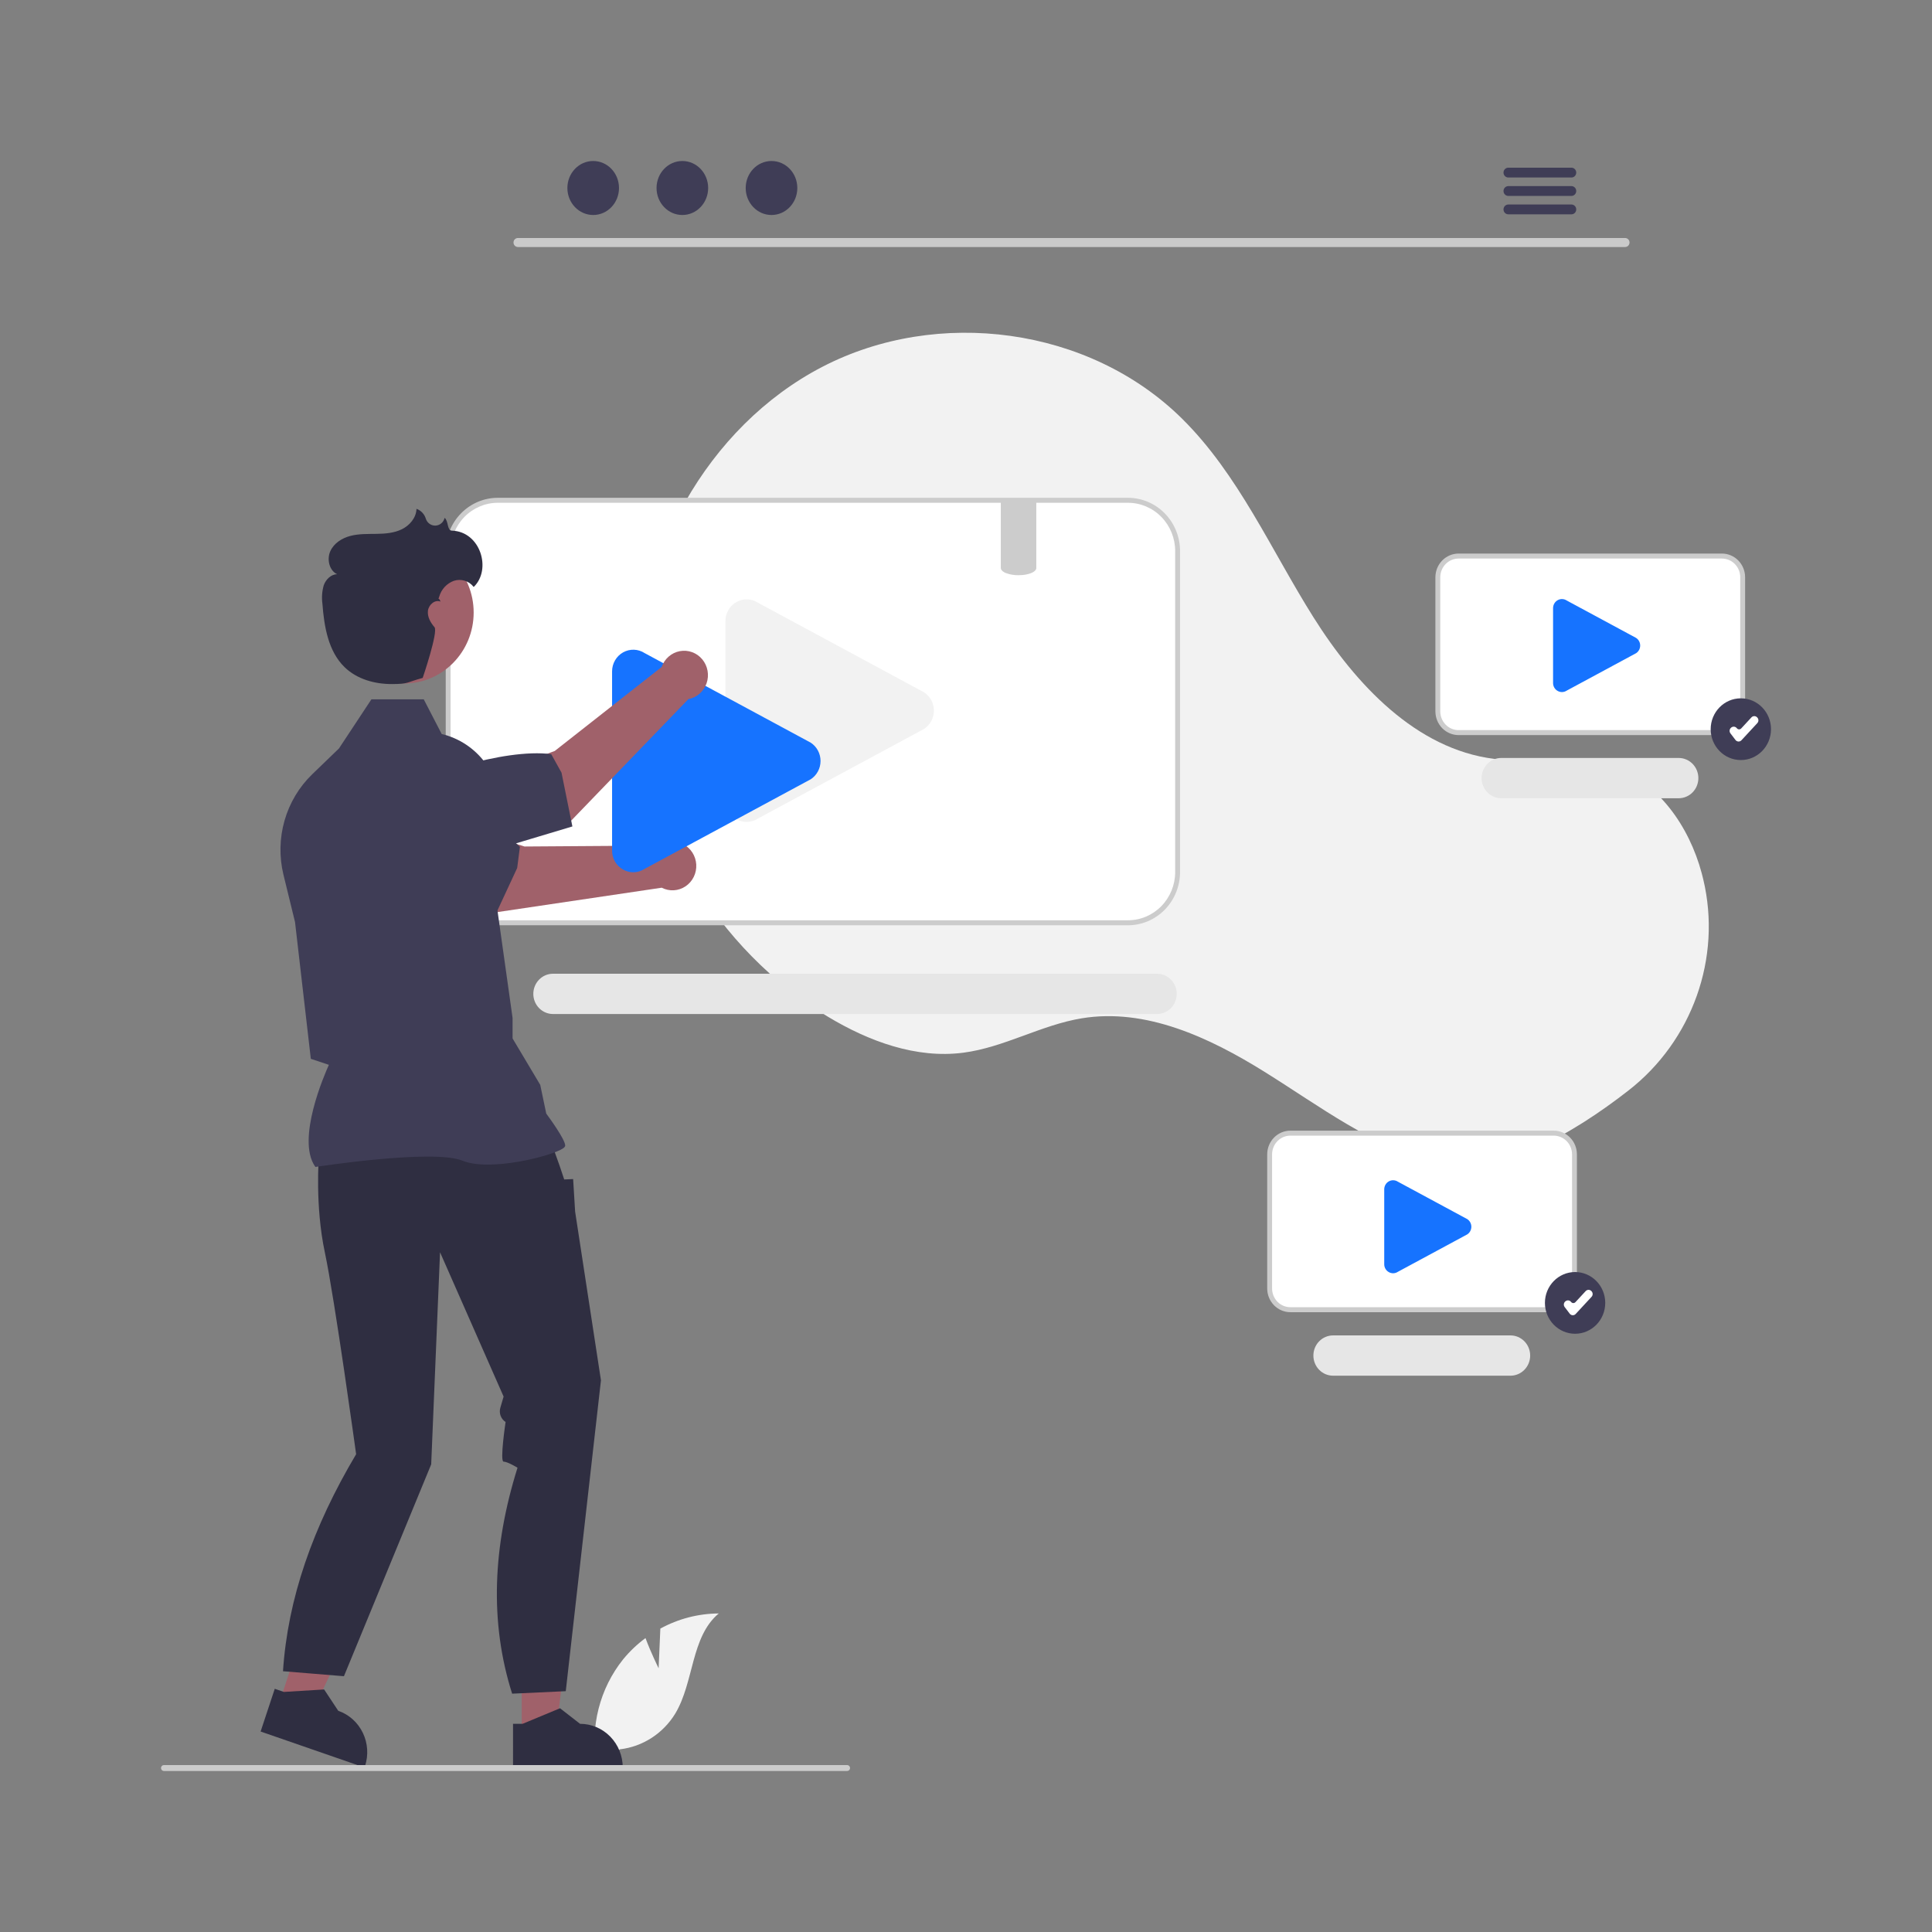 <svg width="600" height="600" viewBox="0 0 600 600" fill="none" xmlns="http://www.w3.org/2000/svg">
<rect x="0" y="0" width="600" height="600" fill="#808080" stroke="none"/>
<g clip-path="url(#clip0_38_110)">
<path d="M204.542 518.09L205.077 505.772C210.658 502.72 216.882 501.108 223.21 501.075C214.501 508.361 215.589 522.406 209.685 532.204C207.82 535.245 205.311 537.819 202.343 539.733C199.374 541.647 196.023 542.853 192.537 543.262L185.249 547.828C184.249 542.123 184.47 536.264 185.896 530.655C187.321 525.046 189.919 519.819 193.508 515.336C195.547 512.842 197.884 510.62 200.464 508.723C202.21 513.432 204.542 518.09 204.542 518.09Z" fill="#F2F2F2"/>
<path d="M505.79 338.619C525.439 323.305 534.823 297.571 528.948 273.023C528.802 272.413 528.648 271.804 528.486 271.197C524.591 256.625 514.954 242.776 500.91 238.12C489.117 234.211 476.245 237.217 463.942 235.662C439.791 232.61 421.068 212.615 407.893 191.679C394.719 170.743 384.594 147.308 367.088 130.012C338.232 101.503 291.161 95.365 255.383 113.922C219.606 132.48 196.817 173.652 197.789 214.684C198.761 255.717 222.566 294.947 257.137 315.761C269.837 323.407 284.526 328.824 299.144 326.929C311.828 325.284 323.353 318.31 335.977 316.239C355.826 312.984 375.548 322.167 392.715 332.868C409.883 343.569 426.465 356.253 445.974 361.214C464.916 366.031 488.384 352.185 505.79 338.619Z" fill="#F2F2F2"/>
<path d="M350.32 155.371H154.573C150.491 155.376 146.577 157.038 143.691 159.991C140.804 162.945 139.18 166.95 139.175 171.128V270.818C139.18 274.995 140.804 279 143.691 281.954C146.577 284.908 150.491 286.57 154.573 286.575H350.32C354.403 286.571 358.317 284.91 361.204 281.956C364.091 279.001 365.714 274.996 365.718 270.818V171.128C365.714 166.95 364.091 162.944 361.204 159.99C358.317 157.036 354.403 155.375 350.32 155.371Z" fill="white"/>
<path d="M350.32 287.351H154.577C150.294 287.346 146.187 285.603 143.159 282.504C140.13 279.405 138.426 275.203 138.421 270.82V171.126C138.426 166.743 140.13 162.542 143.159 159.442C146.187 156.343 150.294 154.6 154.577 154.595H350.32C354.604 154.6 358.71 156.343 361.739 159.442C364.767 162.542 366.471 166.743 366.476 171.126V270.82C366.471 275.203 364.767 279.405 361.739 282.504C358.71 285.603 354.604 287.346 350.32 287.351ZM154.577 156.144C150.695 156.149 146.974 157.729 144.229 160.537C141.484 163.346 139.94 167.154 139.935 171.126V270.82C139.94 274.792 141.484 278.6 144.229 281.409C146.974 284.217 150.695 285.797 154.577 285.802H350.32C354.202 285.797 357.924 284.217 360.668 281.409C363.413 278.6 364.957 274.792 364.962 270.82V171.126C364.957 167.154 363.413 163.346 360.668 160.537C357.924 157.729 354.202 156.149 350.32 156.144H154.577Z" fill="#CCCCCC"/>
<path d="M359.325 314.911H171.74C170.119 314.911 168.564 314.252 167.417 313.078C166.271 311.905 165.626 310.314 165.626 308.655C165.626 306.996 166.271 305.405 167.417 304.231C168.564 303.058 170.119 302.399 171.74 302.399H359.325C360.946 302.399 362.501 303.058 363.647 304.231C364.794 305.405 365.438 306.996 365.438 308.655C365.438 310.314 364.794 311.905 363.647 313.078C362.501 314.252 360.946 314.911 359.325 314.911Z" fill="#E6E6E6"/>
<path d="M231.876 255.256C230.765 255.253 229.672 254.962 228.701 254.41C227.661 253.836 226.794 252.984 226.193 251.944C225.592 250.904 225.279 249.716 225.288 248.507V192.87C225.288 191.663 225.605 190.479 226.205 189.441C226.805 188.402 227.667 187.548 228.7 186.967C229.734 186.386 230.9 186.1 232.079 186.138C233.257 186.177 234.404 186.538 235.399 187.185L286.976 215.004C287.912 215.612 288.682 216.452 289.215 217.445C289.749 218.439 290.029 219.555 290.029 220.689C290.029 221.822 289.749 222.938 289.215 223.932C288.682 224.926 287.912 225.765 286.976 226.374L235.399 254.192C234.348 254.884 233.125 255.253 231.876 255.256Z" fill="#F2F2F2"/>
<path d="M534.768 227.517H452.969C451.263 227.515 449.627 226.821 448.421 225.587C447.215 224.352 446.536 222.679 446.534 220.933V179.272C446.536 177.526 447.215 175.853 448.421 174.618C449.627 173.384 451.263 172.689 452.969 172.687H534.768C536.474 172.689 538.11 173.384 539.316 174.618C540.523 175.853 541.201 177.526 541.203 179.272V220.933C541.201 222.679 540.523 224.352 539.316 225.587C538.11 226.821 536.474 227.515 534.768 227.517Z" fill="white"/>
<path d="M534.768 228.292H452.969C451.062 228.29 449.234 227.514 447.886 226.134C446.538 224.754 445.78 222.884 445.777 220.933V179.272C445.78 177.321 446.538 175.45 447.886 174.071C449.234 172.691 451.062 171.915 452.969 171.913H534.768C536.675 171.915 538.503 172.691 539.851 174.071C541.2 175.45 541.958 177.321 541.96 179.272V220.933C541.958 222.884 541.2 224.754 539.851 226.134C538.503 227.514 536.675 228.29 534.768 228.292ZM452.969 173.462C451.464 173.464 450.021 174.076 448.956 175.166C447.892 176.255 447.293 177.732 447.291 179.272V220.933C447.293 222.473 447.892 223.95 448.956 225.039C450.021 226.128 451.464 226.741 452.969 226.743H534.768C536.274 226.741 537.717 226.128 538.781 225.039C539.846 223.95 540.445 222.473 540.446 220.933V179.272C540.445 177.732 539.846 176.255 538.781 175.166C537.717 174.076 536.274 173.464 534.768 173.462H452.969Z" fill="#CCCCCC"/>
<path d="M521.33 247.903H466.226C464.606 247.901 463.053 247.241 461.908 246.068C460.763 244.895 460.12 243.305 460.12 241.647C460.12 239.989 460.763 238.399 461.908 237.226C463.053 236.053 464.606 235.393 466.226 235.391H521.33C522.951 235.391 524.506 236.05 525.653 237.224C526.799 238.397 527.443 239.988 527.443 241.647C527.443 243.306 526.799 244.898 525.653 246.071C524.506 247.244 522.951 247.903 521.33 247.903Z" fill="#E6E6E6"/>
<path d="M485.073 214.928C484.608 214.927 484.152 214.805 483.746 214.575C483.312 214.335 482.949 213.979 482.698 213.544C482.447 213.109 482.316 212.613 482.32 212.108V188.858C482.32 188.353 482.452 187.859 482.703 187.425C482.954 186.991 483.314 186.634 483.746 186.391C484.178 186.148 484.665 186.029 485.158 186.045C485.65 186.061 486.129 186.212 486.545 186.482L508.099 198.107C508.49 198.361 508.811 198.712 509.034 199.127C509.257 199.543 509.374 200.009 509.374 200.483C509.374 200.957 509.257 201.423 509.034 201.838C508.811 202.253 508.49 202.604 508.099 202.858L486.545 214.484C486.106 214.773 485.595 214.927 485.073 214.928Z" fill="#1673FF"/>
<path d="M482.533 406.738H400.734C399.028 406.736 397.392 406.042 396.186 404.808C394.979 403.573 394.301 401.9 394.299 400.154V358.493C394.301 356.747 394.979 355.074 396.186 353.839C397.392 352.605 399.028 351.91 400.734 351.908H482.533C484.239 351.91 485.875 352.605 487.081 353.839C488.287 355.074 488.966 356.747 488.968 358.493V400.154C488.966 401.9 488.287 403.573 487.081 404.808C485.874 406.042 484.239 406.736 482.533 406.738Z" fill="white"/>
<path d="M482.533 407.513H400.734C398.827 407.511 396.999 406.735 395.651 405.355C394.303 403.976 393.544 402.105 393.542 400.154V358.493C393.544 356.542 394.303 354.671 395.651 353.292C396.999 351.912 398.827 351.136 400.734 351.134H482.533C484.44 351.136 486.268 351.912 487.616 353.292C488.964 354.671 489.723 356.542 489.725 358.493V400.154C489.723 402.105 488.964 403.976 487.616 405.355C486.268 406.735 484.44 407.511 482.533 407.513ZM400.734 352.683C399.228 352.685 397.785 353.298 396.721 354.387C395.656 355.476 395.058 356.953 395.056 358.493V400.154C395.058 401.694 395.656 403.171 396.721 404.26C397.785 405.349 399.228 405.962 400.734 405.964H482.533C484.038 405.962 485.482 405.349 486.546 404.26C487.61 403.171 488.209 401.694 488.211 400.154V358.493C488.209 356.953 487.61 355.476 486.546 354.387C485.482 353.298 484.038 352.685 482.533 352.683H400.734Z" fill="#CCCCCC"/>
<path d="M469.095 427.236H413.991C412.371 427.234 410.818 426.574 409.673 425.401C408.527 424.228 407.884 422.638 407.884 420.98C407.884 419.322 408.527 417.732 409.673 416.559C410.818 415.386 412.371 414.726 413.991 414.724H469.095C470.716 414.724 472.271 415.383 473.417 416.556C474.564 417.73 475.208 419.321 475.208 420.98C475.208 422.639 474.564 424.23 473.417 425.403C472.271 426.577 470.716 427.236 469.095 427.236Z" fill="#E6E6E6"/>
<path d="M432.638 395.423C432.174 395.422 431.717 395.3 431.311 395.069C430.877 394.83 430.515 394.473 430.263 394.039C430.012 393.604 429.881 393.108 429.885 392.603V369.352C429.885 368.848 430.018 368.353 430.268 367.919C430.519 367.485 430.879 367.128 431.311 366.886C431.743 366.643 432.231 366.523 432.723 366.539C433.215 366.555 433.695 366.706 434.11 366.977L455.664 378.602C456.055 378.856 456.377 379.207 456.6 379.622C456.823 380.037 456.94 380.504 456.94 380.978C456.94 381.451 456.823 381.918 456.6 382.333C456.377 382.748 456.055 383.099 455.664 383.353L434.11 394.978C433.671 395.267 433.16 395.422 432.638 395.423Z" fill="#1673FF"/>
<path d="M204.769 262.603L162.902 262.89C162.902 262.89 139.057 255.025 128.243 256.668L124.109 273.288L153.811 283.358L205.504 275.684C206.664 276.283 207.958 276.559 209.256 276.485C210.554 276.41 211.809 275.987 212.896 275.257C213.983 274.528 214.863 273.519 215.448 272.331C216.033 271.143 216.301 269.818 216.227 268.491C216.152 267.163 215.737 265.878 215.023 264.767C214.309 263.655 213.322 262.756 212.16 262.159C210.999 261.562 209.704 261.289 208.406 261.367C207.109 261.445 205.854 261.871 204.769 262.603Z" fill="#A0616A"/>
<path d="M153.456 284.968L103.785 270.349L99.263 253.107C98.085 250.807 97.559 248.215 97.745 245.625C97.93 243.035 98.821 240.549 100.314 238.45C104.555 232.573 107.869 238.41 113.888 242.34C124.437 243.104 150.77 252.323 161.459 262.999L160.617 269.561L153.456 284.968Z" fill="#3F3D56"/>
<path d="M196.674 270.894C195.563 270.891 194.471 270.599 193.499 270.048C192.46 269.474 191.593 268.621 190.991 267.581C190.39 266.541 190.077 265.353 190.087 264.145V208.507C190.087 207.301 190.403 206.117 191.003 205.078C191.604 204.04 192.465 203.186 193.499 202.605C194.532 202.024 195.699 201.737 196.877 201.776C198.055 201.814 199.202 202.175 200.197 202.822L251.775 230.641C252.71 231.249 253.48 232.089 254.014 233.083C254.547 234.077 254.827 235.192 254.827 236.326C254.827 237.46 254.547 238.576 254.014 239.569C253.48 240.563 252.71 241.403 251.775 242.011L200.197 269.83C199.146 270.521 197.924 270.89 196.674 270.894Z" fill="#1673FF"/>
<path d="M162.024 538.877L172.592 538.876L177.619 497.168L162.023 497.169L162.024 538.877Z" fill="#A0616A"/>
<path d="M159.329 535.346L162.303 535.346L173.916 530.513L180.139 535.345H180.14C183.658 535.345 187.031 536.775 189.518 539.32C192.005 541.865 193.402 545.316 193.402 548.916V549.357L159.33 549.358L159.329 535.346Z" fill="#2F2E41"/>
<path d="M86.775 528.697L96.785 532.164L114.619 494.311L99.847 489.192L86.775 528.697Z" fill="#A0616A"/>
<path d="M85.329 524.468L88.146 525.444L100.66 524.678L105.04 531.297L105.041 531.298C108.372 532.452 111.119 534.913 112.677 538.14C114.235 541.367 114.476 545.095 113.349 548.504L113.21 548.921L80.938 537.74L85.329 524.468Z" fill="#2F2E41"/>
<path d="M99.024 359.228C99.024 359.228 97.79 374.379 100.875 388.899C103.96 403.419 110.598 451.619 110.598 451.619C97.152 474.234 89.359 496.488 87.887 519.014L106.813 520.563L133.912 454.768L136.658 388.899L156.4 433.722L155.385 437.185C155.145 438.004 155.174 438.881 155.469 439.681C155.763 440.481 156.306 441.16 157.015 441.613C157.015 441.613 155.166 453.924 156.4 453.924C157.634 453.924 160.719 455.818 160.719 455.818C153.028 480.318 151.995 503.782 159.048 525.986L175.703 525.211L186.631 428.671L178.61 376.273L177.993 366.172L175.217 366.289L173.803 362.069L171.207 354.809L99.024 359.228Z" fill="#2F2E41"/>
<path d="M97.957 362.41L97.848 362.252C91.975 353.839 100.807 333.623 102.139 330.693L96.529 328.83L91.623 286.347L88.035 271.672C86.683 266.124 86.798 260.307 88.368 254.82C89.939 249.333 92.908 244.372 96.972 240.447L105.265 232.445L115.345 217.183H131.6L137.173 227.956C142.576 229.234 147.37 232.411 150.72 236.934C154.07 241.457 155.762 247.039 155.504 252.707L154.24 280.96L159.185 316.137L159.188 322.503L167.773 336.906L169.643 345.835C170.417 346.88 175.525 353.85 175.525 355.755C175.525 356.041 175.319 356.318 174.876 356.625C171.395 359.037 152.154 363.954 143.638 360.467C134.567 356.756 98.508 362.324 98.145 362.38L97.957 362.41Z" fill="#3F3D56"/>
<path d="M263.991 549.078C263.991 549.199 263.968 549.318 263.924 549.43C263.879 549.542 263.813 549.643 263.73 549.729C263.647 549.814 263.548 549.882 263.439 549.929C263.33 549.976 263.213 550 263.095 550H50.901C50.662 550 50.433 549.903 50.264 549.73C50.095 549.557 50 549.323 50 549.078C50 548.834 50.095 548.599 50.264 548.426C50.433 548.253 50.662 548.156 50.901 548.156H263.09C263.328 548.156 263.557 548.252 263.726 548.424C263.895 548.595 263.99 548.829 263.991 549.073V549.078Z" fill="#CCCCCC"/>
<path d="M125.572 212.257C137.461 212.257 147.099 202.395 147.099 190.229C147.099 178.063 137.461 168.201 125.572 168.201C113.683 168.201 104.045 178.063 104.045 190.229C104.045 202.395 113.683 212.257 125.572 212.257Z" fill="#A0616A"/>
<path d="M205.484 207.141L172.271 233.226C172.271 233.226 148.619 241.679 140.966 249.668L147.472 265.473L177.094 255.16L213.785 217.117C215.064 216.879 216.259 216.3 217.249 215.439C218.24 214.578 218.991 213.465 219.428 212.212C219.865 210.959 219.971 209.611 219.737 208.303C219.502 206.994 218.935 205.772 218.093 204.76C217.25 203.747 216.161 202.979 214.937 202.534C213.712 202.089 212.394 201.981 211.116 202.223C209.838 202.464 208.644 203.046 207.656 203.909C206.667 204.772 205.918 205.887 205.484 207.141Z" fill="#A0616A"/>
<path d="M177.761 256.662L131.622 270.487L115.758 264.726C113.462 263.62 111.514 261.878 110.135 259.698C108.755 257.518 107.999 254.986 107.952 252.39C107.867 245.085 113.953 247.692 121.069 247.109C129.931 241.203 156.365 232.292 171.185 234.203L174.384 239.956L177.761 256.662Z" fill="#3F3D56"/>
<path d="M140.333 164.796C138.79 164.749 139.32 161.773 138.077 160.824C138.071 160.853 138.065 160.881 138.058 160.91C137.895 161.553 137.535 162.125 137.03 162.543C136.526 162.96 135.903 163.201 135.255 163.229C134.606 163.257 133.966 163.072 133.429 162.7C132.891 162.328 132.484 161.789 132.268 161.163C132.062 160.438 131.689 159.775 131.18 159.229C130.672 158.683 130.042 158.27 129.345 158.024C129.267 160.782 127.228 163.176 124.796 164.368C122.364 165.559 119.59 165.757 116.894 165.798C114.197 165.839 111.462 165.746 108.848 166.422C106.233 167.097 103.69 168.684 102.573 171.196C101.455 173.707 102.252 177.165 104.695 178.334C102.803 178.344 101.197 179.942 100.543 181.759C100.006 183.623 99.867 185.582 100.132 187.506C100.664 194.629 101.961 202.298 107.03 207.21C110.893 210.954 116.422 212.463 121.743 212.441C127.064 212.419 126.128 211.919 131.273 210.529C131.273 210.529 136.164 196.181 134.932 194.77C133.701 193.358 132.678 191.552 132.901 189.674C133.123 187.795 135.096 186.113 136.808 186.828C136.52 186.075 136.304 185.931 136.168 185.969C136.254 185.755 136.33 185.537 136.394 185.315C136.716 184.183 137.296 183.146 138.087 182.288C138.877 181.431 139.855 180.777 140.94 180.382C142.036 180.018 143.215 180.006 144.318 180.347C145.421 180.689 146.396 181.368 147.111 182.292C152.744 176.886 149.249 165.067 140.333 164.796Z" fill="#2F2E41"/>
<path d="M504.726 76.713H160.811C160.453 76.706 160.112 76.555 159.862 76.293C159.612 76.031 159.472 75.68 159.472 75.314C159.472 74.948 159.612 74.596 159.862 74.335C160.112 74.073 160.453 73.922 160.811 73.914H504.726C505.084 73.922 505.424 74.073 505.674 74.335C505.925 74.596 506.065 74.948 506.065 75.314C506.065 75.68 505.925 76.031 505.674 76.293C505.424 76.555 505.084 76.706 504.726 76.713Z" fill="#CACACA"/>
<path d="M184.221 66.769C188.648 66.769 192.236 63.015 192.236 58.384C192.236 53.754 188.648 50 184.221 50C179.795 50 176.206 53.754 176.206 58.384C176.206 63.015 179.795 66.769 184.221 66.769Z" fill="#3F3D56"/>
<path d="M211.91 66.769C216.337 66.769 219.925 63.015 219.925 58.384C219.925 53.754 216.337 50 211.91 50C207.484 50 203.895 53.754 203.895 58.384C203.895 63.015 207.484 66.769 211.91 66.769Z" fill="#3F3D56"/>
<path d="M239.599 66.769C244.025 66.769 247.614 63.015 247.614 58.384C247.614 53.754 244.025 50 239.599 50C235.172 50 231.583 53.754 231.583 58.384C231.583 63.015 235.172 66.769 239.599 66.769Z" fill="#3F3D56"/>
<path d="M488.055 52.078H468.387C467.997 52.086 467.626 52.25 467.353 52.535C467.08 52.82 466.927 53.203 466.927 53.602C466.927 54.001 467.08 54.384 467.353 54.669C467.626 54.954 467.997 55.118 468.387 55.126H488.055C488.445 55.118 488.817 54.954 489.09 54.669C489.363 54.384 489.515 54.001 489.515 53.602C489.515 53.203 489.363 52.82 489.09 52.535C488.817 52.25 488.445 52.086 488.055 52.078Z" fill="#3F3D56"/>
<path d="M488.055 57.798H468.387C467.997 57.806 467.626 57.971 467.353 58.255C467.08 58.54 466.927 58.923 466.927 59.322C466.927 59.721 467.08 60.105 467.353 60.389C467.626 60.675 467.997 60.839 468.387 60.846H488.055C488.445 60.839 488.817 60.675 489.09 60.389C489.363 60.105 489.515 59.721 489.515 59.322C489.515 58.923 489.363 58.54 489.09 58.255C488.817 57.971 488.445 57.806 488.055 57.798Z" fill="#3F3D56"/>
<path d="M488.055 63.511H468.387C467.997 63.519 467.626 63.683 467.353 63.968C467.08 64.253 466.927 64.636 466.927 65.035C466.927 65.434 467.08 65.817 467.353 66.102C467.626 66.387 467.997 66.551 468.387 66.559H488.055C488.445 66.551 488.817 66.387 489.09 66.102C489.363 65.817 489.515 65.434 489.515 65.035C489.515 64.636 489.363 64.253 489.09 63.968C488.817 63.683 488.445 63.519 488.055 63.511Z" fill="#3F3D56"/>
<path d="M321.832 155.371V176.411C321.832 177.457 320.046 178.332 317.639 178.572C317.618 178.571 317.597 178.573 317.578 178.58C317.177 178.611 316.753 178.634 316.321 178.634C314.994 178.659 313.673 178.439 312.423 177.983C312.309 177.937 312.195 177.883 312.082 177.836C311.976 177.774 311.862 177.72 311.756 177.658C311.158 177.294 310.81 176.868 310.81 176.411V155.371H321.832Z" fill="#CCCCCC"/>
<path d="M489.155 414.21C494.328 414.21 498.522 409.919 498.522 404.626C498.522 399.333 494.328 395.042 489.155 395.042C483.982 395.042 479.789 399.333 479.789 404.626C479.789 409.919 483.982 414.21 489.155 414.21Z" fill="#3F3D56"/>
<path d="M488.454 408.457C488.434 408.457 488.414 408.456 488.394 408.455C488.218 408.446 488.045 408.398 487.889 408.315C487.732 408.232 487.595 408.115 487.486 407.972L485.921 405.913C485.822 405.783 485.749 405.634 485.707 405.476C485.664 405.317 485.652 405.151 485.672 404.987C485.692 404.824 485.743 404.666 485.823 404.523C485.902 404.38 486.009 404.254 486.136 404.153L486.192 404.108C486.319 404.007 486.464 403.932 486.62 403.889C486.775 403.845 486.937 403.833 487.097 403.853C487.256 403.874 487.411 403.926 487.551 404.008C487.691 404.089 487.813 404.198 487.912 404.328C487.991 404.432 488.091 404.517 488.205 404.578C488.32 404.639 488.445 404.673 488.574 404.68C488.702 404.686 488.831 404.664 488.95 404.615C489.07 404.566 489.177 404.491 489.266 404.396L492.444 400.962C492.668 400.721 492.976 400.581 493.3 400.572C493.625 400.563 493.94 400.686 494.176 400.914L494.229 400.965C494.345 401.078 494.439 401.214 494.505 401.364C494.571 401.515 494.607 401.677 494.611 401.841C494.615 402.006 494.588 402.17 494.53 402.324C494.473 402.478 494.386 402.618 494.275 402.738L489.343 408.065C489.229 408.189 489.091 408.287 488.938 408.354C488.785 408.422 488.621 408.457 488.454 408.457Z" fill="white"/>
<path d="M540.634 236.04C545.807 236.04 550 231.749 550 226.455C550 221.162 545.807 216.871 540.634 216.871C535.461 216.871 531.268 221.162 531.268 226.455C531.268 231.749 535.461 236.04 540.634 236.04Z" fill="#3F3D56"/>
<path d="M539.933 230.286C539.913 230.286 539.893 230.285 539.873 230.284C539.696 230.275 539.524 230.228 539.367 230.144C539.21 230.061 539.073 229.944 538.965 229.801L537.399 227.742C537.301 227.612 537.228 227.464 537.185 227.305C537.142 227.146 537.131 226.98 537.151 226.817C537.171 226.653 537.222 226.495 537.301 226.352C537.381 226.209 537.487 226.083 537.614 225.982L537.671 225.937C537.798 225.836 537.943 225.762 538.098 225.718C538.253 225.674 538.415 225.662 538.575 225.683C538.735 225.703 538.889 225.756 539.029 225.837C539.169 225.918 539.292 226.027 539.391 226.157C539.47 226.261 539.57 226.346 539.684 226.407C539.798 226.468 539.924 226.503 540.052 226.509C540.181 226.515 540.309 226.493 540.429 226.444C540.548 226.395 540.656 226.32 540.744 226.225L543.922 222.792C544.146 222.55 544.454 222.41 544.779 222.401C545.104 222.392 545.419 222.515 545.655 222.743L545.707 222.794C545.824 222.907 545.918 223.043 545.983 223.194C546.049 223.344 546.085 223.506 546.089 223.671C546.094 223.835 546.066 223.999 546.009 224.153C545.951 224.307 545.865 224.447 545.754 224.567L540.822 229.894C540.707 230.018 540.57 230.116 540.417 230.184C540.264 230.251 540.099 230.286 539.933 230.286Z" fill="white"/>
</g>
<defs>
<clipPath id="clip0_38_110">
<rect width="500" height="500" fill="white" transform="translate(50 50)"/>
</clipPath>
</defs>
</svg>
